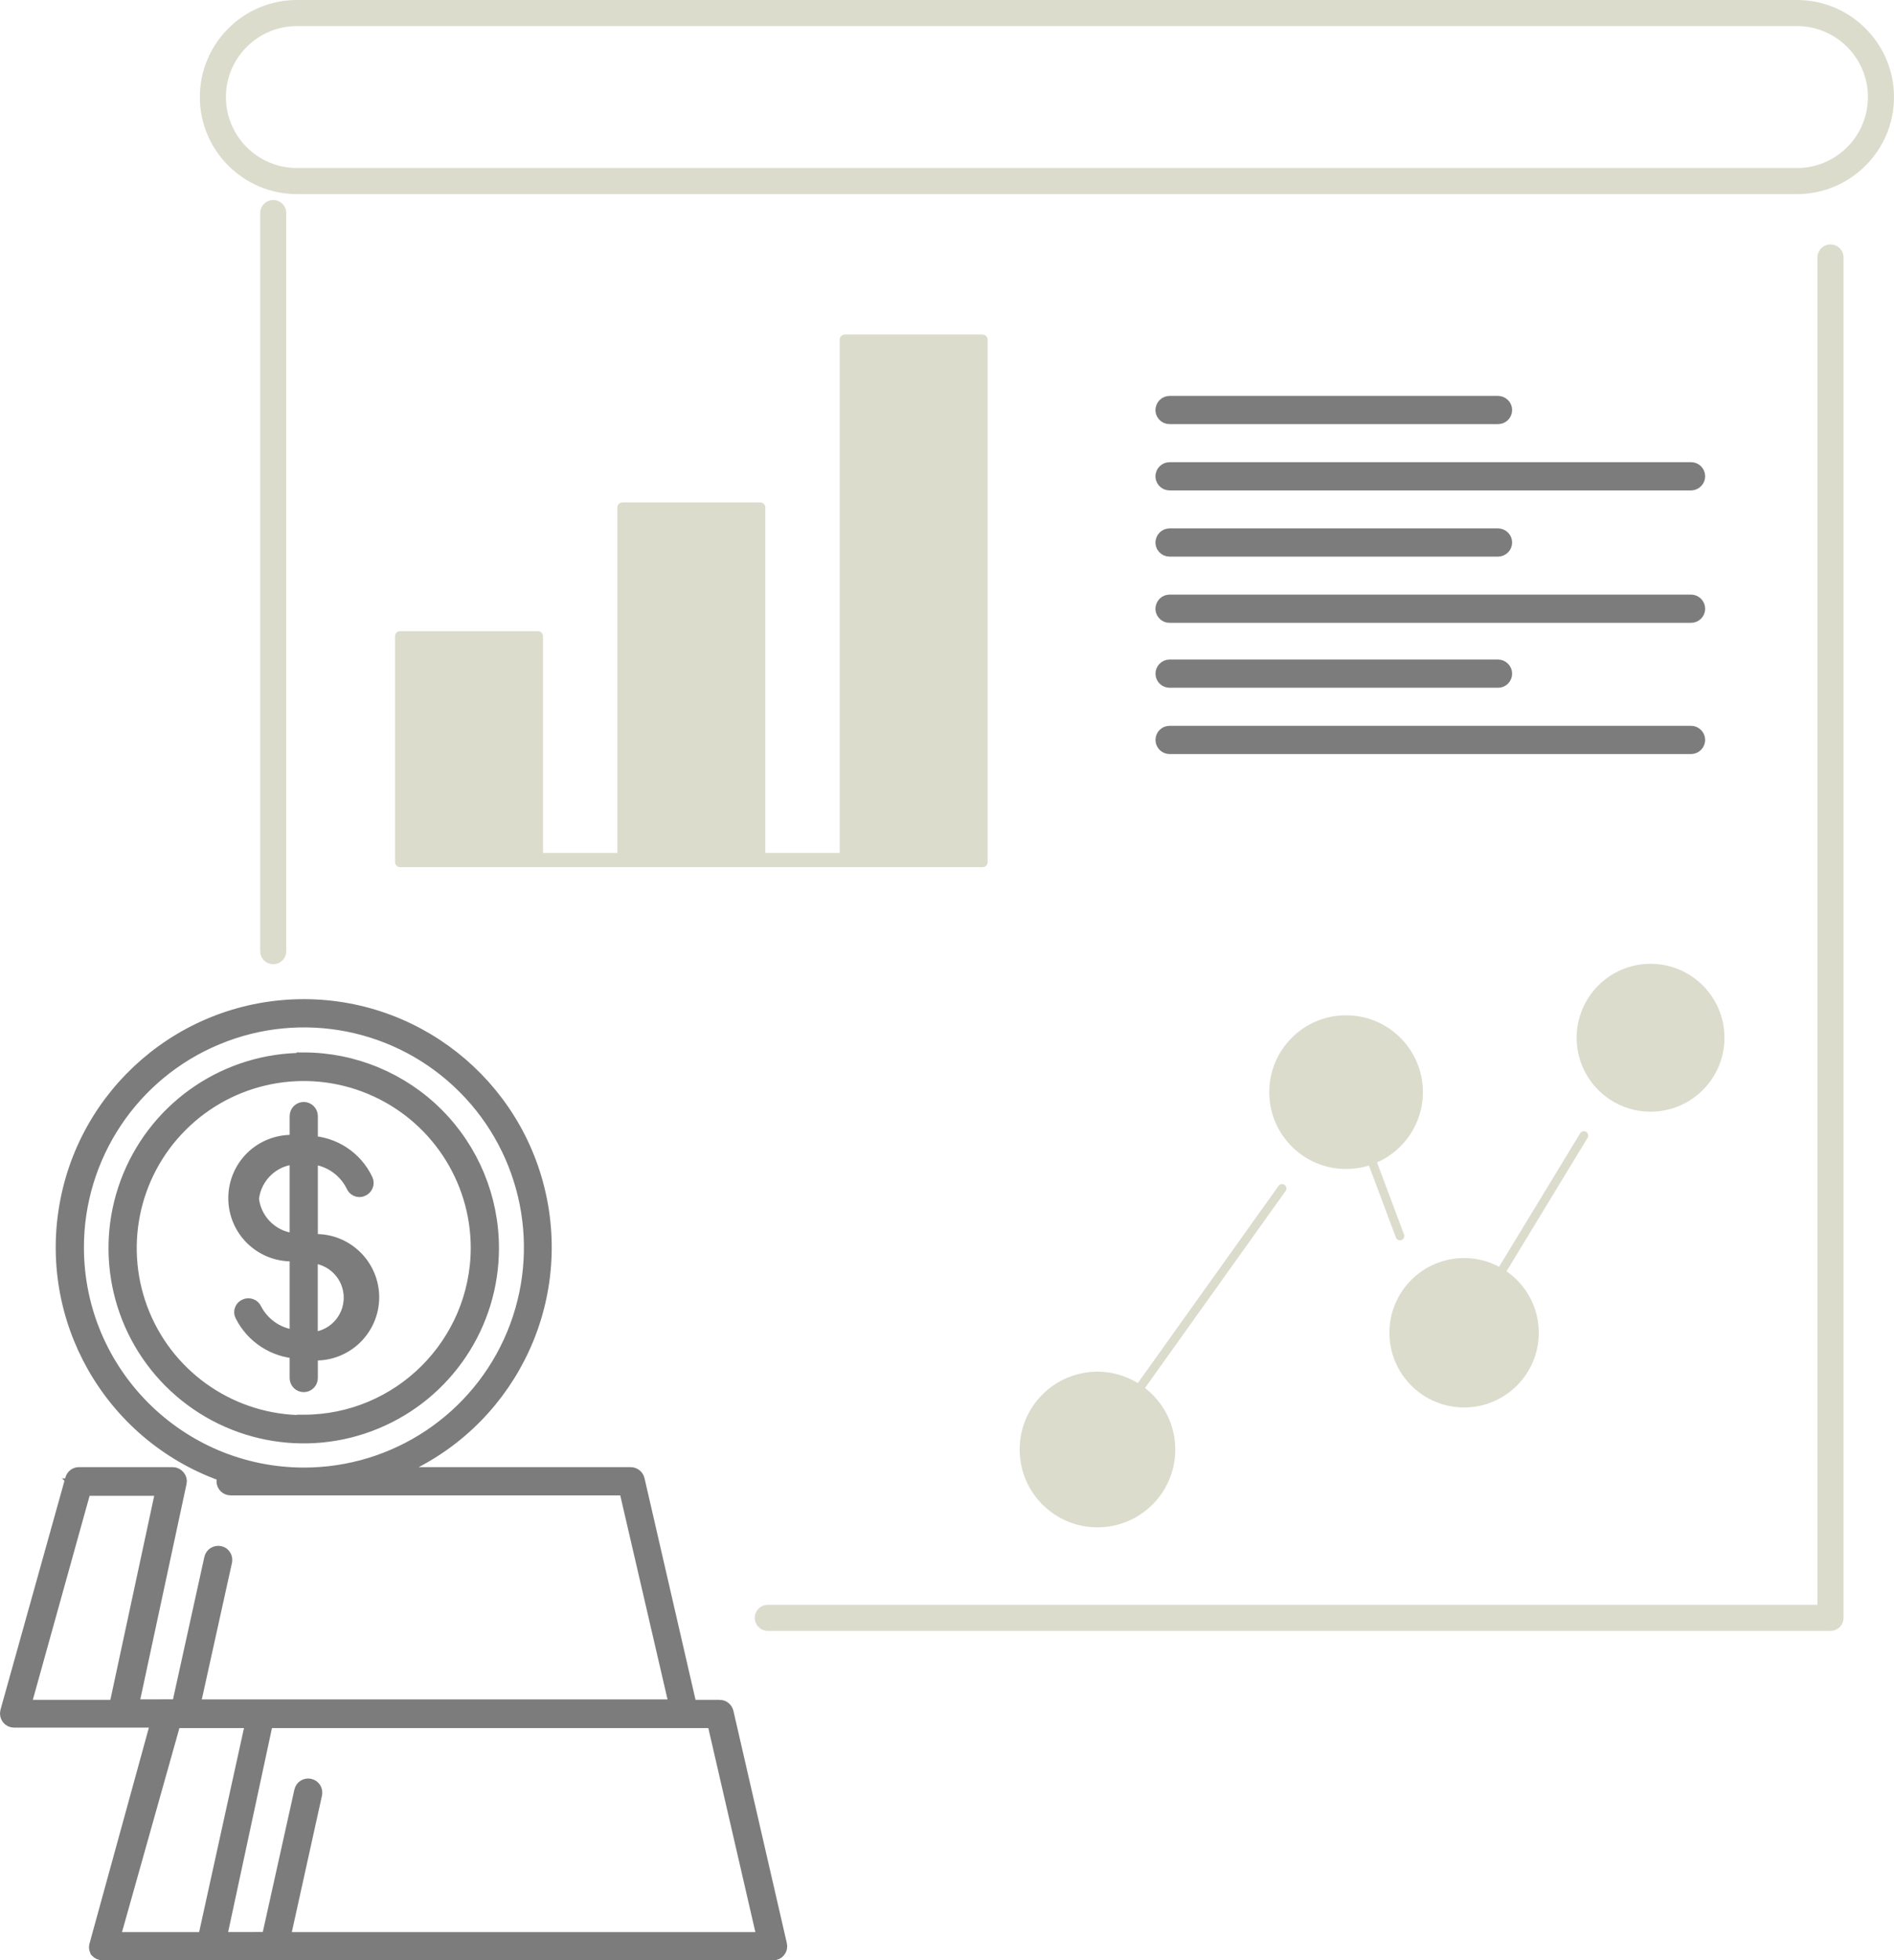 <?xml version="1.0" encoding="UTF-8"?>
<svg id="uuid-4082c3cd-3ab7-430c-953f-ee8f739e7202" data-name="Capa 2" xmlns="http://www.w3.org/2000/svg" width="217.865" height="225.395" viewBox="0 0 217.865 225.395">
  <g id="uuid-1f2d7ead-7793-4d11-a0db-5f3f5fb53a65" data-name="Capa 1">
    <g>
      <path d="M82.769,196.447h-3.558l-6.047-26.259c-.068-.292-.321-.496-.622-.496h-29.417c12.988-4.044,21.067-16.974,19.025-30.42-2.051-13.455-13.61-23.39-27.212-23.39-13.6,0-25.169,9.936-27.212,23.39-2.051,13.445,6.037,26.376,19.025,30.42h-.224c-.35,0-.622.272-.622.622,0,.34.272.622.622.622h45.614l5.901,25.46H21.969l3.733-16.896v-.01c.039-.156.01-.331-.078-.467-.087-.146-.233-.243-.399-.272-.331-.068-.661.136-.739.467l-3.782,17.168-5.804.01,5.571-25.938c.058-.185.01-.379-.117-.525-.117-.146-.292-.243-.476-.243h-10.801c-.282,0-.525.194-.593.467l-7.466,26.704c-.049.194,0,.399.117.554.117.146.292.224.476.224h16.828l-7.145,25.977c-.078.175-.078.379,0,.554.126.136.301.224.496.224h77.151c.185.01.36-.078.476-.224.126-.146.165-.34.117-.525l-6.144-26.704c-.068-.292-.321-.496-.622-.496l.001.001ZM8.652,143.464c-.01-10.645,6.397-20.25,16.235-24.323,9.829-4.083,21.154-1.837,28.678,5.697,7.524,7.524,9.77,18.841,5.697,28.678-4.083,9.829-13.678,16.235-24.323,16.225-14.505-.029-26.259-11.783-26.286-26.279l-0.0.002ZM9.546,170.987h9.43l-5.473,25.46H2.459l7.087-25.46ZM19.88,197.691h9.43l-5.6,25.46h-10.995l7.165-25.46ZM32.324,223.151l3.733-16.896v-.01c.078-.331-.136-.671-.476-.739-.331-.078-.671.136-.739.467l-3.811,17.168-6.027.01,5.473-25.46h51.796l5.872,25.46-55.82 0ZM35.561,142.812v-9.955c2.236.078,4.239,1.38,5.221,3.383.058.156.175.282.331.35.146.068.321.068.467,0,.156-.058.282-.185.35-.34s.068-.331,0-.476c-1.167-2.489-3.626-4.102-6.368-4.19v-3.257c0-.34-.282-.622-.622-.622-.35,0-.622.282-.622.622v3.208c-1.789-.224-3.587.331-4.939,1.517-1.351,1.196-2.119,2.907-2.119,4.705,0,1.808.768,3.519,2.119,4.705,1.351,1.196,3.15,1.75,4.939,1.517v9.955c-2.197-.078-4.171-1.332-5.182-3.286-.058-.146-.185-.272-.34-.331s-.331-.058-.476.01c-.156.058-.282.175-.34.331-.068.146-.058.321.019.467,1.206,2.411,3.626,3.976,6.319,4.102v3.218c0,.34.272.622.622.622.34,0,.622-.282.622-.622v-3.062c1.789.224,3.578-.331,4.929-1.517,1.351-1.196,2.129-2.907,2.129-4.705,0-1.799-.778-3.519-2.129-4.705-1.351-1.196-3.14-1.74-4.929-1.517l-0-.126ZM28.785,137.835c.301-2.829,2.683-4.977,5.532-4.977v9.955c-2.848,0-5.23-2.148-5.532-4.977ZM35.551,154.186v-9.955h.01c2.751,0,4.977,2.226,4.977,4.977s-2.226,4.977-4.977,4.977h-.01ZM34.929,122.057h.01c-8.681,0-16.498,5.23-19.822,13.241-3.325,8.02-1.487,17.246,4.647,23.38,6.144,6.134,15.37,7.972,23.38,4.647,8.02-3.315,13.251-11.141,13.251-19.813,0-5.697-2.255-11.161-6.28-15.195-4.025-4.035-9.479-6.3-15.176-6.309l-.01.049ZM34.929,163.713h.01c-8.176,0-15.545-4.919-18.675-12.473-3.121-7.554-1.4-16.245,4.384-22.02,5.775-5.784,14.476-7.515,22.02-4.384,7.554,3.13,12.483,10.499,12.483,18.675-.049,11.131-9.08,20.143-20.211,20.153l-.01.049ZM133.915,47.143c0-.34.282-.622.622-.622h37.779c.165,0,.321.068.437.185.117.117.185.272.185.437s-.068.331-.185.447-.272.175-.437.175h-37.779c-.185.01-.36-.078-.476-.214-.126-.136-.175-.321-.146-.506v.097ZM133.915,54.755v.01c0-.35.282-.622.622-.622h59.984c.156,0,.321.058.437.175s.185.282.185.447-.068.321-.185.437-.282.185-.437.185h-59.984c-.185,0-.36-.078-.476-.214-.126-.146-.175-.331-.146-.515v.097ZM133.915,62.367v.01c0-.34.282-.622.622-.622h37.779c.165,0,.321.068.437.185s.185.272.185.437c0,.165-.068.321-.185.437s-.272.185-.437.185h-37.779c-.185,0-.36-.078-.476-.214-.126-.136-.175-.321-.146-.506v.087ZM133.915,69.979v.01c0-.34.282-.622.622-.622h59.984c.156,0,.321.068.437.185s.185.272.185.437c0,.165-.068.331-.185.447s-.282.175-.437.175h-59.984c-.185.01-.36-.068-.476-.214-.126-.136-.175-.321-.146-.506v.087ZM133.915,77.446v.01c0-.34.282-.622.622-.622h37.779c.165,0,.321.068.437.185s.185.272.185.437c0,.165-.068.331-.185.447s-.272.175-.437.175h-37.779c-.331,0-.612-.262-.622-.593v-.039ZM133.915,85.058v.019c0-.35.282-.622.622-.622h59.984c.156,0,.321.068.437.185s.185.272.185.437c0,.165-.068.321-.185.437-.117.117-.282.185-.437.185h-59.984c-.331,0-.612-.262-.622-.603v-.039Z" style="fill: #7c7c7c; stroke: #7c7c7c; stroke-miterlimit: 10; stroke-width: 2px;"/>
      <path d="M206.707,22.317H34.147c-6.153,0-11.159-5.005-11.159-11.158S27.994,0,34.147,0h172.56c6.152,0,11.158,5.006,11.158,11.159s-5.006,11.158-11.158,11.158ZM34.147,3c-4.499,0-8.159,3.66-8.159,8.159s3.66,8.158,8.159,8.158h172.56c4.498,0,8.158-3.66,8.158-8.158s-3.66-8.159-8.158-8.159H34.147Z" style="fill: #dcdccd;"/>
      <path d="M31.429,110.862c-.829,0-1.5-.671-1.5-1.5V24.501c0-.829.671-1.5,1.5-1.5s1.5.671,1.5,1.5v84.861c0,.829-.671,1.5-1.5,1.5Z" style="fill: #dcdccd;"/>
      <path d="M210.559,187.518h-122.238c-.829,0-1.5-.671-1.5-1.5s.671-1.5,1.5-1.5h120.738V29.605c0-.829.672-1.5,1.5-1.5s1.5.671,1.5,1.5v156.412c0,.829-.672,1.5-1.5,1.5Z" style="fill: #dcdccd;"/>
      <path d="M113.017,38.463h-15.841c-.325,0-.59.266-.59.59v59.015h-8.552v-39.71c0-.325-.266-.59-.59-.59h-15.841c-.325,0-.59.266-.59.59v39.71h-8.552v-24.911c0-.325-.266-.59-.59-.59h-15.841c-.325,0-.59.266-.59.59v25.961c0,.325.266.59.59.59h66.988c.325,0,.59-.266.59-.59v-60.065c0-.325-.266-.59-.59-.59Z" style="fill: #dcdccd;"/>
      <g>
        <circle cx="189.862" cy="119.32" r="8.501" style="fill: #dcdccd;"/>
        <path d="M147.069,136.352l-16.186,22.672c-1.355-.825-2.941-1.309-4.643-1.309-4.943,0-8.95,4.007-8.95,8.95s4.007,8.95,8.95,8.95,8.95-4.007,8.95-8.95c0-2.881-1.367-5.437-3.482-7.074l16.175-22.657c.16-.225.108-.537-.117-.697-.224-.16-.536-.109-.697.116Z" style="fill: #dcdccd;"/>
        <path d="M160.569,142.291c.075.201.266.325.468.325.059,0,.118-.01.176-.032.258-.097.39-.385.292-.644l-3.104-8.282c3.104-1.371,5.274-4.471,5.274-8.083,0-4.881-3.956-8.837-8.837-8.837s-8.837,3.956-8.837,8.837,3.956,8.837,8.837,8.837c.916,0,1.799-.139,2.63-.398l3.102,8.277Z" style="fill: #dcdccd;"/>
        <path d="M182.451,130.139c-.234-.142-.543-.069-.688.167l-9.324,15.345c-1.201-.639-2.57-1.003-4.025-1.003-4.745,0-8.591,3.846-8.591,8.591s3.846,8.591,8.591,8.591,8.591-3.846,8.591-8.591c0-2.931-1.47-5.516-3.711-7.067l9.325-15.346c.143-.236.068-.543-.168-.687Z" style="fill: #dcdccd;"/>
      </g>
    </g>
  </g>
</svg>